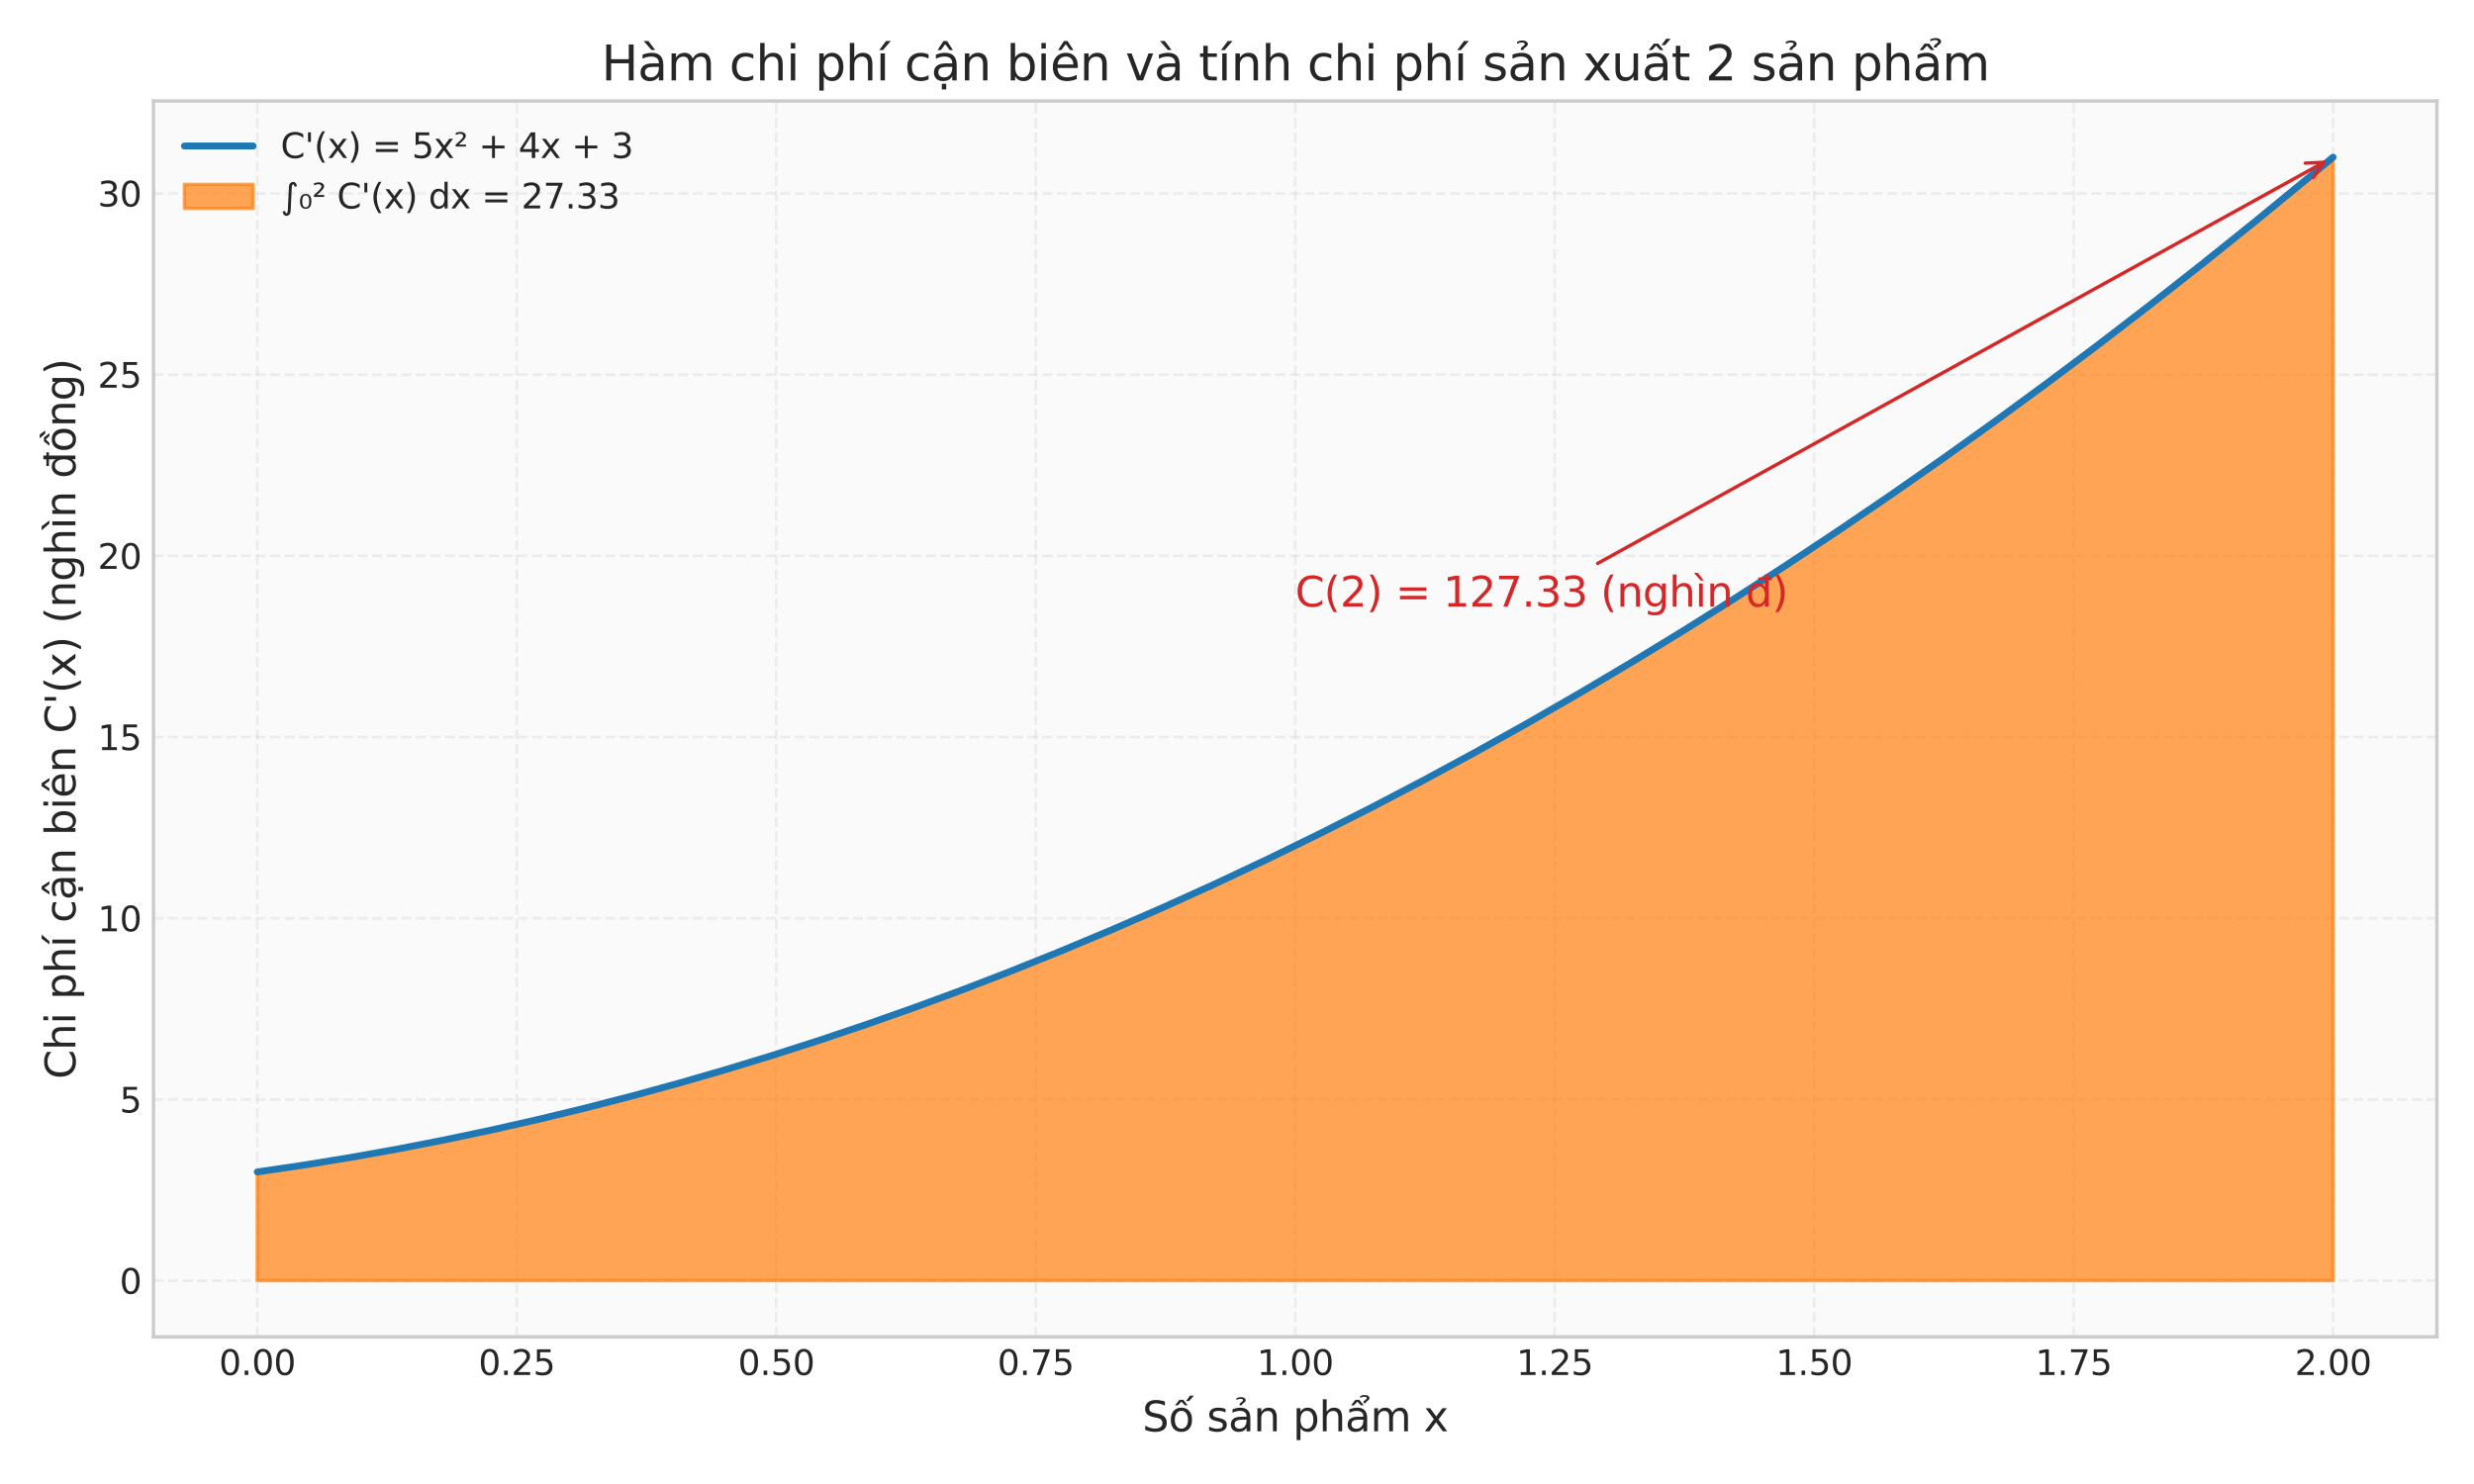 <?xml version="1.0" encoding="utf-8" standalone="no"?>
<!DOCTYPE svg PUBLIC "-//W3C//DTD SVG 1.1//EN"
  "http://www.w3.org/Graphics/SVG/1.1/DTD/svg11.dtd">
<svg xmlns:xlink="http://www.w3.org/1999/xlink" width="720pt" height="432pt" viewBox="0 0 720 432" xmlns="http://www.w3.org/2000/svg" version="1.1">
 <defs>
  <style type="text/css">*{stroke-linejoin: round; stroke-linecap: butt}</style>
 </defs>
 <g id="figure_1">
  <g id="patch_1">
   <path d="M 0 432 
L 720 432 
L 720 0 
L 0 0 
z
" style="fill: #ffffff"/>
  </g>
  <g id="axes_1">
   <g id="patch_2">
    <path d="M 44.67 389.164 
L 709.2 389.164 
L 709.2 29.4 
L 44.67 29.4 
z
" style="fill: #fafafa"/>
   </g>
   <g id="matplotlib.axis_1">
    <g id="xtick_1">
     <g id="line2d_1">
      <path d="M 74.876 389.164 
L 74.876 29.4 
" clip-path="url(#pe766999887)" style="fill: none; stroke-dasharray: 2.96,1.28; stroke-dashoffset: 0; stroke: #cccccc; stroke-opacity: 0.3; stroke-width: 0.8"/>
     </g>
     <g id="line2d_2"/>
     <g id="text_1">
      <!-- 0.00 -->
      <g style="fill: #262626" transform="translate(63.743 400.262) scale(0.1 -0.1)">
       <defs>
        <path id="DejaVuSans-30" d="M 2034 4250 
Q 1547 4250 1301 3770 
Q 1056 3291 1056 2328 
Q 1056 1369 1301 889 
Q 1547 409 2034 409 
Q 2525 409 2770 889 
Q 3016 1369 3016 2328 
Q 3016 3291 2770 3770 
Q 2525 4250 2034 4250 
z
M 2034 4750 
Q 2819 4750 3233 4129 
Q 3647 3509 3647 2328 
Q 3647 1150 3233 529 
Q 2819 -91 2034 -91 
Q 1250 -91 836 529 
Q 422 1150 422 2328 
Q 422 3509 836 4129 
Q 1250 4750 2034 4750 
z
" transform="scale(0.016)"/>
        <path id="DejaVuSans-2e" d="M 684 794 
L 1344 794 
L 1344 0 
L 684 0 
L 684 794 
z
" transform="scale(0.016)"/>
       </defs>
       <use xlink:href="#DejaVuSans-30"/>
       <use xlink:href="#DejaVuSans-2e" transform="translate(63.623 0)"/>
       <use xlink:href="#DejaVuSans-30" transform="translate(95.41 0)"/>
       <use xlink:href="#DejaVuSans-30" transform="translate(159.033 0)"/>
      </g>
     </g>
    </g>
    <g id="xtick_2">
     <g id="line2d_3">
      <path d="M 150.391 389.164 
L 150.391 29.4 
" clip-path="url(#pe766999887)" style="fill: none; stroke-dasharray: 2.96,1.28; stroke-dashoffset: 0; stroke: #cccccc; stroke-opacity: 0.3; stroke-width: 0.8"/>
     </g>
     <g id="line2d_4"/>
     <g id="text_2">
      <!-- 0.25 -->
      <g style="fill: #262626" transform="translate(139.258 400.262) scale(0.1 -0.1)">
       <defs>
        <path id="DejaVuSans-32" d="M 1228 531 
L 3431 531 
L 3431 0 
L 469 0 
L 469 531 
Q 828 903 1448 1529 
Q 2069 2156 2228 2338 
Q 2531 2678 2651 2914 
Q 2772 3150 2772 3378 
Q 2772 3750 2511 3984 
Q 2250 4219 1831 4219 
Q 1534 4219 1204 4116 
Q 875 4013 500 3803 
L 500 4441 
Q 881 4594 1212 4672 
Q 1544 4750 1819 4750 
Q 2544 4750 2975 4387 
Q 3406 4025 3406 3419 
Q 3406 3131 3298 2873 
Q 3191 2616 2906 2266 
Q 2828 2175 2409 1742 
Q 1991 1309 1228 531 
z
" transform="scale(0.016)"/>
        <path id="DejaVuSans-35" d="M 691 4666 
L 3169 4666 
L 3169 4134 
L 1269 4134 
L 1269 2991 
Q 1406 3038 1543 3061 
Q 1681 3084 1819 3084 
Q 2600 3084 3056 2656 
Q 3513 2228 3513 1497 
Q 3513 744 3044 326 
Q 2575 -91 1722 -91 
Q 1428 -91 1123 -41 
Q 819 9 494 109 
L 494 744 
Q 775 591 1075 516 
Q 1375 441 1709 441 
Q 2250 441 2565 725 
Q 2881 1009 2881 1497 
Q 2881 1984 2565 2268 
Q 2250 2553 1709 2553 
Q 1456 2553 1204 2497 
Q 953 2441 691 2322 
L 691 4666 
z
" transform="scale(0.016)"/>
       </defs>
       <use xlink:href="#DejaVuSans-30"/>
       <use xlink:href="#DejaVuSans-2e" transform="translate(63.623 0)"/>
       <use xlink:href="#DejaVuSans-32" transform="translate(95.41 0)"/>
       <use xlink:href="#DejaVuSans-35" transform="translate(159.033 0)"/>
      </g>
     </g>
    </g>
    <g id="xtick_3">
     <g id="line2d_5">
      <path d="M 225.905 389.164 
L 225.905 29.4 
" clip-path="url(#pe766999887)" style="fill: none; stroke-dasharray: 2.96,1.28; stroke-dashoffset: 0; stroke: #cccccc; stroke-opacity: 0.3; stroke-width: 0.8"/>
     </g>
     <g id="line2d_6"/>
     <g id="text_3">
      <!-- 0.50 -->
      <g style="fill: #262626" transform="translate(214.773 400.262) scale(0.1 -0.1)">
       <use xlink:href="#DejaVuSans-30"/>
       <use xlink:href="#DejaVuSans-2e" transform="translate(63.623 0)"/>
       <use xlink:href="#DejaVuSans-35" transform="translate(95.41 0)"/>
       <use xlink:href="#DejaVuSans-30" transform="translate(159.033 0)"/>
      </g>
     </g>
    </g>
    <g id="xtick_4">
     <g id="line2d_7">
      <path d="M 301.42 389.164 
L 301.42 29.4 
" clip-path="url(#pe766999887)" style="fill: none; stroke-dasharray: 2.96,1.28; stroke-dashoffset: 0; stroke: #cccccc; stroke-opacity: 0.3; stroke-width: 0.8"/>
     </g>
     <g id="line2d_8"/>
     <g id="text_4">
      <!-- 0.75 -->
      <g style="fill: #262626" transform="translate(290.287 400.262) scale(0.1 -0.1)">
       <defs>
        <path id="DejaVuSans-37" d="M 525 4666 
L 3525 4666 
L 3525 4397 
L 1831 0 
L 1172 0 
L 2766 4134 
L 525 4134 
L 525 4666 
z
" transform="scale(0.016)"/>
       </defs>
       <use xlink:href="#DejaVuSans-30"/>
       <use xlink:href="#DejaVuSans-2e" transform="translate(63.623 0)"/>
       <use xlink:href="#DejaVuSans-37" transform="translate(95.41 0)"/>
       <use xlink:href="#DejaVuSans-35" transform="translate(159.033 0)"/>
      </g>
     </g>
    </g>
    <g id="xtick_5">
     <g id="line2d_9">
      <path d="M 376.935 389.164 
L 376.935 29.4 
" clip-path="url(#pe766999887)" style="fill: none; stroke-dasharray: 2.96,1.28; stroke-dashoffset: 0; stroke: #cccccc; stroke-opacity: 0.3; stroke-width: 0.8"/>
     </g>
     <g id="line2d_10"/>
     <g id="text_5">
      <!-- 1.00 -->
      <g style="fill: #262626" transform="translate(365.802 400.262) scale(0.1 -0.1)">
       <defs>
        <path id="DejaVuSans-31" d="M 794 531 
L 1825 531 
L 1825 4091 
L 703 3866 
L 703 4441 
L 1819 4666 
L 2450 4666 
L 2450 531 
L 3481 531 
L 3481 0 
L 794 0 
L 794 531 
z
" transform="scale(0.016)"/>
       </defs>
       <use xlink:href="#DejaVuSans-31"/>
       <use xlink:href="#DejaVuSans-2e" transform="translate(63.623 0)"/>
       <use xlink:href="#DejaVuSans-30" transform="translate(95.41 0)"/>
       <use xlink:href="#DejaVuSans-30" transform="translate(159.033 0)"/>
      </g>
     </g>
    </g>
    <g id="xtick_6">
     <g id="line2d_11">
      <path d="M 452.45 389.164 
L 452.45 29.4 
" clip-path="url(#pe766999887)" style="fill: none; stroke-dasharray: 2.96,1.28; stroke-dashoffset: 0; stroke: #cccccc; stroke-opacity: 0.3; stroke-width: 0.8"/>
     </g>
     <g id="line2d_12"/>
     <g id="text_6">
      <!-- 1.25 -->
      <g style="fill: #262626" transform="translate(441.317 400.262) scale(0.1 -0.1)">
       <use xlink:href="#DejaVuSans-31"/>
       <use xlink:href="#DejaVuSans-2e" transform="translate(63.623 0)"/>
       <use xlink:href="#DejaVuSans-32" transform="translate(95.41 0)"/>
       <use xlink:href="#DejaVuSans-35" transform="translate(159.033 0)"/>
      </g>
     </g>
    </g>
    <g id="xtick_7">
     <g id="line2d_13">
      <path d="M 527.965 389.164 
L 527.965 29.4 
" clip-path="url(#pe766999887)" style="fill: none; stroke-dasharray: 2.96,1.28; stroke-dashoffset: 0; stroke: #cccccc; stroke-opacity: 0.3; stroke-width: 0.8"/>
     </g>
     <g id="line2d_14"/>
     <g id="text_7">
      <!-- 1.50 -->
      <g style="fill: #262626" transform="translate(516.832 400.262) scale(0.1 -0.1)">
       <use xlink:href="#DejaVuSans-31"/>
       <use xlink:href="#DejaVuSans-2e" transform="translate(63.623 0)"/>
       <use xlink:href="#DejaVuSans-35" transform="translate(95.41 0)"/>
       <use xlink:href="#DejaVuSans-30" transform="translate(159.033 0)"/>
      </g>
     </g>
    </g>
    <g id="xtick_8">
     <g id="line2d_15">
      <path d="M 603.479 389.164 
L 603.479 29.4 
" clip-path="url(#pe766999887)" style="fill: none; stroke-dasharray: 2.96,1.28; stroke-dashoffset: 0; stroke: #cccccc; stroke-opacity: 0.3; stroke-width: 0.8"/>
     </g>
     <g id="line2d_16"/>
     <g id="text_8">
      <!-- 1.75 -->
      <g style="fill: #262626" transform="translate(592.347 400.262) scale(0.1 -0.1)">
       <use xlink:href="#DejaVuSans-31"/>
       <use xlink:href="#DejaVuSans-2e" transform="translate(63.623 0)"/>
       <use xlink:href="#DejaVuSans-37" transform="translate(95.41 0)"/>
       <use xlink:href="#DejaVuSans-35" transform="translate(159.033 0)"/>
      </g>
     </g>
    </g>
    <g id="xtick_9">
     <g id="line2d_17">
      <path d="M 678.994 389.164 
L 678.994 29.4 
" clip-path="url(#pe766999887)" style="fill: none; stroke-dasharray: 2.96,1.28; stroke-dashoffset: 0; stroke: #cccccc; stroke-opacity: 0.3; stroke-width: 0.8"/>
     </g>
     <g id="line2d_18"/>
     <g id="text_9">
      <!-- 2.00 -->
      <g style="fill: #262626" transform="translate(667.861 400.262) scale(0.1 -0.1)">
       <use xlink:href="#DejaVuSans-32"/>
       <use xlink:href="#DejaVuSans-2e" transform="translate(63.623 0)"/>
       <use xlink:href="#DejaVuSans-30" transform="translate(95.41 0)"/>
       <use xlink:href="#DejaVuSans-30" transform="translate(159.033 0)"/>
      </g>
     </g>
    </g>
    <g id="text_10">
     <!-- Số sản phẩm x -->
     <g style="fill: #262626" transform="translate(332.445 416.662) scale(0.12 -0.12)">
      <defs>
       <path id="DejaVuSans-53" d="M 3425 4513 
L 3425 3897 
Q 3066 4069 2747 4153 
Q 2428 4238 2131 4238 
Q 1616 4238 1336 4038 
Q 1056 3838 1056 3469 
Q 1056 3159 1242 3001 
Q 1428 2844 1947 2747 
L 2328 2669 
Q 3034 2534 3370 2195 
Q 3706 1856 3706 1288 
Q 3706 609 3251 259 
Q 2797 -91 1919 -91 
Q 1588 -91 1214 -16 
Q 841 59 441 206 
L 441 856 
Q 825 641 1194 531 
Q 1563 422 1919 422 
Q 2459 422 2753 634 
Q 3047 847 3047 1241 
Q 3047 1584 2836 1778 
Q 2625 1972 2144 2069 
L 1759 2144 
Q 1053 2284 737 2584 
Q 422 2884 422 3419 
Q 422 4038 858 4394 
Q 1294 4750 2059 4750 
Q 2388 4750 2728 4690 
Q 3069 4631 3425 4513 
z
" transform="scale(0.016)"/>
       <path id="DejaVuSans-1ed1" d="M 1658 4775 
L 2246 4775 
L 2905 3944 
L 2471 3944 
L 1952 4500 
L 1433 3944 
L 999 3944 
L 1658 4775 
z
M 3268 5409 
L 3846 5409 
L 3134 4584 
L 2655 4584 
L 3268 5409 
z
M 1959 3097 
Q 1497 3097 1228 2736 
Q 959 2375 959 1747 
Q 959 1119 1226 758 
Q 1494 397 1959 397 
Q 2419 397 2687 759 
Q 2956 1122 2956 1747 
Q 2956 2369 2687 2733 
Q 2419 3097 1959 3097 
z
M 1959 3584 
Q 2709 3584 3137 3096 
Q 3566 2609 3566 1747 
Q 3566 888 3137 398 
Q 2709 -91 1959 -91 
Q 1206 -91 779 398 
Q 353 888 353 1747 
Q 353 2609 779 3096 
Q 1206 3584 1959 3584 
z
" transform="scale(0.016)"/>
       <path id="DejaVuSans-20" transform="scale(0.016)"/>
       <path id="DejaVuSans-73" d="M 2834 3397 
L 2834 2853 
Q 2591 2978 2328 3040 
Q 2066 3103 1784 3103 
Q 1356 3103 1142 2972 
Q 928 2841 928 2578 
Q 928 2378 1081 2264 
Q 1234 2150 1697 2047 
L 1894 2003 
Q 2506 1872 2764 1633 
Q 3022 1394 3022 966 
Q 3022 478 2636 193 
Q 2250 -91 1575 -91 
Q 1294 -91 989 -36 
Q 684 19 347 128 
L 347 722 
Q 666 556 975 473 
Q 1284 391 1588 391 
Q 1994 391 2212 530 
Q 2431 669 2431 922 
Q 2431 1156 2273 1281 
Q 2116 1406 1581 1522 
L 1381 1569 
Q 847 1681 609 1914 
Q 372 2147 372 2553 
Q 372 3047 722 3315 
Q 1072 3584 1716 3584 
Q 2034 3584 2315 3537 
Q 2597 3491 2834 3397 
z
" transform="scale(0.016)"/>
       <path id="DejaVuSans-1ea3" d="M 2194 1759 
Q 1497 1759 1228 1600 
Q 959 1441 959 1056 
Q 959 750 1161 570 
Q 1363 391 1709 391 
Q 2188 391 2477 730 
Q 2766 1069 2766 1631 
L 2766 1759 
L 2194 1759 
z
M 3341 1997 
L 3341 0 
L 2766 0 
L 2766 531 
Q 2569 213 2275 61 
Q 1981 -91 1556 -91 
Q 1019 -91 701 211 
Q 384 513 384 1019 
Q 384 1609 779 1909 
Q 1175 2209 1959 2209 
L 2766 2209 
L 2766 2266 
Q 2766 2663 2505 2880 
Q 2244 3097 1772 3097 
Q 1472 3097 1187 3025 
Q 903 2953 641 2809 
L 641 3341 
Q 956 3463 1253 3523 
Q 1550 3584 1831 3584 
Q 2591 3584 2966 3190 
Q 3341 2797 3341 1997 
z
M 1236 5025 
Q 1586 5184 1914 5184 
Q 2239 5184 2437 5051 
Q 2636 4919 2636 4709 
Q 2636 4519 2361 4316 
L 2223 4216 
Q 2114 4134 2102 4106 
Q 2080 4056 2080 3956 
L 1708 3956 
L 1708 3994 
Q 1708 4119 1755 4203 
Q 1802 4288 1961 4403 
L 2102 4509 
Q 2245 4616 2245 4741 
Q 2245 4806 2148 4862 
Q 2052 4919 1830 4919 
Q 1548 4919 1236 4756 
L 1236 5025 
z
" transform="scale(0.016)"/>
       <path id="DejaVuSans-6e" d="M 3513 2113 
L 3513 0 
L 2938 0 
L 2938 2094 
Q 2938 2591 2744 2837 
Q 2550 3084 2163 3084 
Q 1697 3084 1428 2787 
Q 1159 2491 1159 1978 
L 1159 0 
L 581 0 
L 581 3500 
L 1159 3500 
L 1159 2956 
Q 1366 3272 1645 3428 
Q 1925 3584 2291 3584 
Q 2894 3584 3203 3211 
Q 3513 2838 3513 2113 
z
" transform="scale(0.016)"/>
       <path id="DejaVuSans-70" d="M 1159 525 
L 1159 -1331 
L 581 -1331 
L 581 3500 
L 1159 3500 
L 1159 2969 
Q 1341 3281 1617 3432 
Q 1894 3584 2278 3584 
Q 2916 3584 3314 3078 
Q 3713 2572 3713 1747 
Q 3713 922 3314 415 
Q 2916 -91 2278 -91 
Q 1894 -91 1617 61 
Q 1341 213 1159 525 
z
M 3116 1747 
Q 3116 2381 2855 2742 
Q 2594 3103 2138 3103 
Q 1681 3103 1420 2742 
Q 1159 2381 1159 1747 
Q 1159 1113 1420 752 
Q 1681 391 2138 391 
Q 2594 391 2855 752 
Q 3116 1113 3116 1747 
z
" transform="scale(0.016)"/>
       <path id="DejaVuSans-68" d="M 3513 2113 
L 3513 0 
L 2938 0 
L 2938 2094 
Q 2938 2591 2744 2837 
Q 2550 3084 2163 3084 
Q 1697 3084 1428 2787 
Q 1159 2491 1159 1978 
L 1159 0 
L 581 0 
L 581 4863 
L 1159 4863 
L 1159 2956 
Q 1366 3272 1645 3428 
Q 1925 3584 2291 3584 
Q 2894 3584 3203 3211 
Q 3513 2838 3513 2113 
z
" transform="scale(0.016)"/>
       <path id="DejaVuSans-1ea9" d="M 2292 5345 
Q 2642 5504 2970 5504 
Q 3295 5504 3493 5371 
Q 3692 5239 3692 5029 
Q 3692 4839 3417 4636 
L 3279 4536 
Q 3170 4454 3158 4426 
Q 3136 4376 3136 4276 
L 2764 4276 
L 2764 4314 
Q 2764 4439 2811 4523 
Q 2858 4608 3017 4723 
L 3158 4829 
Q 3301 4936 3301 5061 
Q 3301 5126 3204 5182 
Q 3108 5239 2886 5239 
Q 2604 5239 2292 5076 
L 2292 5345 
z
M 1562 4775 
L 2150 4775 
L 2809 3944 
L 2375 3944 
L 1856 4500 
L 1337 3944 
L 903 3944 
L 1562 4775 
z
M 2194 1759 
Q 1497 1759 1228 1600 
Q 959 1441 959 1056 
Q 959 750 1161 570 
Q 1363 391 1709 391 
Q 2188 391 2477 730 
Q 2766 1069 2766 1631 
L 2766 1759 
L 2194 1759 
z
M 3341 1997 
L 3341 0 
L 2766 0 
L 2766 531 
Q 2569 213 2275 61 
Q 1981 -91 1556 -91 
Q 1019 -91 701 211 
Q 384 513 384 1019 
Q 384 1609 779 1909 
Q 1175 2209 1959 2209 
L 2766 2209 
L 2766 2266 
Q 2766 2663 2505 2880 
Q 2244 3097 1772 3097 
Q 1472 3097 1187 3025 
Q 903 2953 641 2809 
L 641 3341 
Q 956 3463 1253 3523 
Q 1550 3584 1831 3584 
Q 2591 3584 2966 3190 
Q 3341 2797 3341 1997 
z
" transform="scale(0.016)"/>
       <path id="DejaVuSans-6d" d="M 3328 2828 
Q 3544 3216 3844 3400 
Q 4144 3584 4550 3584 
Q 5097 3584 5394 3201 
Q 5691 2819 5691 2113 
L 5691 0 
L 5113 0 
L 5113 2094 
Q 5113 2597 4934 2840 
Q 4756 3084 4391 3084 
Q 3944 3084 3684 2787 
Q 3425 2491 3425 1978 
L 3425 0 
L 2847 0 
L 2847 2094 
Q 2847 2600 2669 2842 
Q 2491 3084 2119 3084 
Q 1678 3084 1418 2786 
Q 1159 2488 1159 1978 
L 1159 0 
L 581 0 
L 581 3500 
L 1159 3500 
L 1159 2956 
Q 1356 3278 1631 3431 
Q 1906 3584 2284 3584 
Q 2666 3584 2933 3390 
Q 3200 3197 3328 2828 
z
" transform="scale(0.016)"/>
       <path id="DejaVuSans-78" d="M 3513 3500 
L 2247 1797 
L 3578 0 
L 2900 0 
L 1881 1375 
L 863 0 
L 184 0 
L 1544 1831 
L 300 3500 
L 978 3500 
L 1906 2253 
L 2834 3500 
L 3513 3500 
z
" transform="scale(0.016)"/>
      </defs>
      <use xlink:href="#DejaVuSans-53"/>
      <use xlink:href="#DejaVuSans-1ed1" transform="translate(63.477 0)"/>
      <use xlink:href="#DejaVuSans-20" transform="translate(124.658 0)"/>
      <use xlink:href="#DejaVuSans-73" transform="translate(156.445 0)"/>
      <use xlink:href="#DejaVuSans-1ea3" transform="translate(208.545 0)"/>
      <use xlink:href="#DejaVuSans-6e" transform="translate(269.824 0)"/>
      <use xlink:href="#DejaVuSans-20" transform="translate(333.203 0)"/>
      <use xlink:href="#DejaVuSans-70" transform="translate(364.99 0)"/>
      <use xlink:href="#DejaVuSans-68" transform="translate(428.467 0)"/>
      <use xlink:href="#DejaVuSans-1ea9" transform="translate(491.846 0)"/>
      <use xlink:href="#DejaVuSans-6d" transform="translate(553.125 0)"/>
      <use xlink:href="#DejaVuSans-20" transform="translate(650.537 0)"/>
      <use xlink:href="#DejaVuSans-78" transform="translate(682.324 0)"/>
     </g>
    </g>
   </g>
   <g id="matplotlib.axis_2">
    <g id="ytick_1">
     <g id="line2d_19">
      <path d="M 44.67 372.811 
L 709.2 372.811 
" clip-path="url(#pe766999887)" style="fill: none; stroke-dasharray: 2.96,1.28; stroke-dashoffset: 0; stroke: #cccccc; stroke-opacity: 0.3; stroke-width: 0.8"/>
     </g>
     <g id="line2d_20"/>
     <g id="text_11">
      <!-- 0 -->
      <g style="fill: #262626" transform="translate(34.807 376.61) scale(0.1 -0.1)">
       <use xlink:href="#DejaVuSans-30"/>
      </g>
     </g>
    </g>
    <g id="ytick_2">
     <g id="line2d_21">
      <path d="M 44.67 320.06 
L 709.2 320.06 
" clip-path="url(#pe766999887)" style="fill: none; stroke-dasharray: 2.96,1.28; stroke-dashoffset: 0; stroke: #cccccc; stroke-opacity: 0.3; stroke-width: 0.8"/>
     </g>
     <g id="line2d_22"/>
     <g id="text_12">
      <!-- 5 -->
      <g style="fill: #262626" transform="translate(34.807 323.859) scale(0.1 -0.1)">
       <use xlink:href="#DejaVuSans-35"/>
      </g>
     </g>
    </g>
    <g id="ytick_3">
     <g id="line2d_23">
      <path d="M 44.67 267.308 
L 709.2 267.308 
" clip-path="url(#pe766999887)" style="fill: none; stroke-dasharray: 2.96,1.28; stroke-dashoffset: 0; stroke: #cccccc; stroke-opacity: 0.3; stroke-width: 0.8"/>
     </g>
     <g id="line2d_24"/>
     <g id="text_13">
      <!-- 10 -->
      <g style="fill: #262626" transform="translate(28.445 271.108) scale(0.1 -0.1)">
       <use xlink:href="#DejaVuSans-31"/>
       <use xlink:href="#DejaVuSans-30" transform="translate(63.623 0)"/>
      </g>
     </g>
    </g>
    <g id="ytick_4">
     <g id="line2d_25">
      <path d="M 44.67 214.557 
L 709.2 214.557 
" clip-path="url(#pe766999887)" style="fill: none; stroke-dasharray: 2.96,1.28; stroke-dashoffset: 0; stroke: #cccccc; stroke-opacity: 0.3; stroke-width: 0.8"/>
     </g>
     <g id="line2d_26"/>
     <g id="text_14">
      <!-- 15 -->
      <g style="fill: #262626" transform="translate(28.445 218.356) scale(0.1 -0.1)">
       <use xlink:href="#DejaVuSans-31"/>
       <use xlink:href="#DejaVuSans-35" transform="translate(63.623 0)"/>
      </g>
     </g>
    </g>
    <g id="ytick_5">
     <g id="line2d_27">
      <path d="M 44.67 161.806 
L 709.2 161.806 
" clip-path="url(#pe766999887)" style="fill: none; stroke-dasharray: 2.96,1.28; stroke-dashoffset: 0; stroke: #cccccc; stroke-opacity: 0.3; stroke-width: 0.8"/>
     </g>
     <g id="line2d_28"/>
     <g id="text_15">
      <!-- 20 -->
      <g style="fill: #262626" transform="translate(28.445 165.605) scale(0.1 -0.1)">
       <use xlink:href="#DejaVuSans-32"/>
       <use xlink:href="#DejaVuSans-30" transform="translate(63.623 0)"/>
      </g>
     </g>
    </g>
    <g id="ytick_6">
     <g id="line2d_29">
      <path d="M 44.67 109.054 
L 709.2 109.054 
" clip-path="url(#pe766999887)" style="fill: none; stroke-dasharray: 2.96,1.28; stroke-dashoffset: 0; stroke: #cccccc; stroke-opacity: 0.3; stroke-width: 0.8"/>
     </g>
     <g id="line2d_30"/>
     <g id="text_16">
      <!-- 25 -->
      <g style="fill: #262626" transform="translate(28.445 112.854) scale(0.1 -0.1)">
       <use xlink:href="#DejaVuSans-32"/>
       <use xlink:href="#DejaVuSans-35" transform="translate(63.623 0)"/>
      </g>
     </g>
    </g>
    <g id="ytick_7">
     <g id="line2d_31">
      <path d="M 44.67 56.303 
L 709.2 56.303 
" clip-path="url(#pe766999887)" style="fill: none; stroke-dasharray: 2.96,1.28; stroke-dashoffset: 0; stroke: #cccccc; stroke-opacity: 0.3; stroke-width: 0.8"/>
     </g>
     <g id="line2d_32"/>
     <g id="text_17">
      <!-- 30 -->
      <g style="fill: #262626" transform="translate(28.445 60.102) scale(0.1 -0.1)">
       <defs>
        <path id="DejaVuSans-33" d="M 2597 2516 
Q 3050 2419 3304 2112 
Q 3559 1806 3559 1356 
Q 3559 666 3084 287 
Q 2609 -91 1734 -91 
Q 1441 -91 1130 -33 
Q 819 25 488 141 
L 488 750 
Q 750 597 1062 519 
Q 1375 441 1716 441 
Q 2309 441 2620 675 
Q 2931 909 2931 1356 
Q 2931 1769 2642 2001 
Q 2353 2234 1838 2234 
L 1294 2234 
L 1294 2753 
L 1863 2753 
Q 2328 2753 2575 2939 
Q 2822 3125 2822 3475 
Q 2822 3834 2567 4026 
Q 2313 4219 1838 4219 
Q 1578 4219 1281 4162 
Q 984 4106 628 3988 
L 628 4550 
Q 988 4650 1302 4700 
Q 1616 4750 1894 4750 
Q 2613 4750 3031 4423 
Q 3450 4097 3450 3541 
Q 3450 3153 3228 2886 
Q 3006 2619 2597 2516 
z
" transform="scale(0.016)"/>
       </defs>
       <use xlink:href="#DejaVuSans-33"/>
       <use xlink:href="#DejaVuSans-30" transform="translate(63.623 0)"/>
      </g>
     </g>
    </g>
    <g id="text_18">
     <!-- Chi phí cận biên C'(x) (nghìn đồng) -->
     <g style="fill: #262626" transform="translate(21.949 314.138) rotate(-90) scale(0.12 -0.12)">
      <defs>
       <path id="DejaVuSans-43" d="M 4122 4306 
L 4122 3641 
Q 3803 3938 3442 4084 
Q 3081 4231 2675 4231 
Q 1875 4231 1450 3742 
Q 1025 3253 1025 2328 
Q 1025 1406 1450 917 
Q 1875 428 2675 428 
Q 3081 428 3442 575 
Q 3803 722 4122 1019 
L 4122 359 
Q 3791 134 3420 21 
Q 3050 -91 2638 -91 
Q 1578 -91 968 557 
Q 359 1206 359 2328 
Q 359 3453 968 4101 
Q 1578 4750 2638 4750 
Q 3056 4750 3426 4639 
Q 3797 4528 4122 4306 
z
" transform="scale(0.016)"/>
       <path id="DejaVuSans-69" d="M 603 3500 
L 1178 3500 
L 1178 0 
L 603 0 
L 603 3500 
z
M 603 4863 
L 1178 4863 
L 1178 4134 
L 603 4134 
L 603 4863 
z
" transform="scale(0.016)"/>
       <path id="DejaVuSans-ed" d="M 1322 5119 
L 1944 5119 
L 926 3944 
L 447 3944 
L 1322 5119 
z
M 603 3500 
L 1178 3500 
L 1178 0 
L 603 0 
L 603 3500 
z
M 891 3584 
L 891 3584 
z
" transform="scale(0.016)"/>
       <path id="DejaVuSans-63" d="M 3122 3366 
L 3122 2828 
Q 2878 2963 2633 3030 
Q 2388 3097 2138 3097 
Q 1578 3097 1268 2742 
Q 959 2388 959 1747 
Q 959 1106 1268 751 
Q 1578 397 2138 397 
Q 2388 397 2633 464 
Q 2878 531 3122 666 
L 3122 134 
Q 2881 22 2623 -34 
Q 2366 -91 2075 -91 
Q 1284 -91 818 406 
Q 353 903 353 1747 
Q 353 2603 823 3093 
Q 1294 3584 2113 3584 
Q 2378 3584 2631 3529 
Q 2884 3475 3122 3366 
z
" transform="scale(0.016)"/>
       <path id="DejaVuSans-1ead" d="M 2194 1759 
Q 1497 1759 1228 1600 
Q 959 1441 959 1056 
Q 959 750 1161 570 
Q 1363 391 1709 391 
Q 2188 391 2477 730 
Q 2766 1069 2766 1631 
L 2766 1759 
L 2194 1759 
z
M 3341 1997 
L 3341 0 
L 2766 0 
L 2766 531 
Q 2569 213 2275 61 
Q 1981 -91 1556 -91 
Q 1019 -91 701 211 
Q 384 513 384 1019 
Q 384 1609 779 1909 
Q 1175 2209 1959 2209 
L 2766 2209 
L 2766 2266 
Q 2766 2663 2505 2880 
Q 2244 3097 1772 3097 
Q 1472 3097 1187 3025 
Q 903 2953 641 2809 
L 641 3341 
Q 956 3463 1253 3523 
Q 1550 3584 1831 3584 
Q 2591 3584 2966 3190 
Q 3341 2797 3341 1997 
z
M 1625 5119 
L 2087 5119 
L 2853 3944 
L 2419 3944 
L 1856 4709 
L 1294 3944 
L 859 3944 
L 1625 5119 
z
M 1410 -441 
L 1985 -441 
L 1985 -1172 
L 1410 -1172 
L 1410 -441 
z
" transform="scale(0.016)"/>
       <path id="DejaVuSans-62" d="M 3116 1747 
Q 3116 2381 2855 2742 
Q 2594 3103 2138 3103 
Q 1681 3103 1420 2742 
Q 1159 2381 1159 1747 
Q 1159 1113 1420 752 
Q 1681 391 2138 391 
Q 2594 391 2855 752 
Q 3116 1113 3116 1747 
z
M 1159 2969 
Q 1341 3281 1617 3432 
Q 1894 3584 2278 3584 
Q 2916 3584 3314 3078 
Q 3713 2572 3713 1747 
Q 3713 922 3314 415 
Q 2916 -91 2278 -91 
Q 1894 -91 1617 61 
Q 1341 213 1159 525 
L 1159 0 
L 581 0 
L 581 4863 
L 1159 4863 
L 1159 2969 
z
" transform="scale(0.016)"/>
       <path id="DejaVuSans-ea" d="M 3597 1894 
L 3597 1613 
L 953 1613 
Q 991 1019 1311 708 
Q 1631 397 2203 397 
Q 2534 397 2845 478 
Q 3156 559 3463 722 
L 3463 178 
Q 3153 47 2828 -22 
Q 2503 -91 2169 -91 
Q 1331 -91 842 396 
Q 353 884 353 1716 
Q 353 2575 817 3079 
Q 1281 3584 2069 3584 
Q 2775 3584 3186 3129 
Q 3597 2675 3597 1894 
z
M 3022 2063 
Q 3016 2534 2758 2815 
Q 2500 3097 2075 3097 
Q 1594 3097 1305 2825 
Q 1016 2553 972 2059 
L 3022 2063 
z
M 1801 5119 
L 2263 5119 
L 3029 3944 
L 2595 3944 
L 2032 4709 
L 1470 3944 
L 1035 3944 
L 1801 5119 
z
" transform="scale(0.016)"/>
       <path id="DejaVuSans-27" d="M 1147 4666 
L 1147 2931 
L 616 2931 
L 616 4666 
L 1147 4666 
z
" transform="scale(0.016)"/>
       <path id="DejaVuSans-28" d="M 1984 4856 
Q 1566 4138 1362 3434 
Q 1159 2731 1159 2009 
Q 1159 1288 1364 580 
Q 1569 -128 1984 -844 
L 1484 -844 
Q 1016 -109 783 600 
Q 550 1309 550 2009 
Q 550 2706 781 3412 
Q 1013 4119 1484 4856 
L 1984 4856 
z
" transform="scale(0.016)"/>
       <path id="DejaVuSans-29" d="M 513 4856 
L 1013 4856 
Q 1481 4119 1714 3412 
Q 1947 2706 1947 2009 
Q 1947 1309 1714 600 
Q 1481 -109 1013 -844 
L 513 -844 
Q 928 -128 1133 580 
Q 1338 1288 1338 2009 
Q 1338 2731 1133 3434 
Q 928 4138 513 4856 
z
" transform="scale(0.016)"/>
       <path id="DejaVuSans-67" d="M 2906 1791 
Q 2906 2416 2648 2759 
Q 2391 3103 1925 3103 
Q 1463 3103 1205 2759 
Q 947 2416 947 1791 
Q 947 1169 1205 825 
Q 1463 481 1925 481 
Q 2391 481 2648 825 
Q 2906 1169 2906 1791 
z
M 3481 434 
Q 3481 -459 3084 -895 
Q 2688 -1331 1869 -1331 
Q 1566 -1331 1297 -1286 
Q 1028 -1241 775 -1147 
L 775 -588 
Q 1028 -725 1275 -790 
Q 1522 -856 1778 -856 
Q 2344 -856 2625 -561 
Q 2906 -266 2906 331 
L 2906 616 
Q 2728 306 2450 153 
Q 2172 0 1784 0 
Q 1141 0 747 490 
Q 353 981 353 1791 
Q 353 2603 747 3093 
Q 1141 3584 1784 3584 
Q 2172 3584 2450 3431 
Q 2728 3278 2906 2969 
L 2906 3500 
L 3481 3500 
L 3481 434 
z
" transform="scale(0.016)"/>
       <path id="DejaVuSans-ec" d="M 435 5119 
L 1316 3950 
L 838 3950 
L -181 5119 
L 435 5119 
z
M 603 3500 
L 1178 3500 
L 1178 0 
L 603 0 
L 603 3500 
z
M 891 3584 
L 891 3584 
z
" transform="scale(0.016)"/>
       <path id="DejaVuSans-111" d="M 2906 2969 
L 2906 4013 
L 1888 4013 
L 1888 4403 
L 2906 4403 
L 2906 4863 
L 3481 4863 
L 3481 4403 
L 3963 4403 
L 3963 4013 
L 3481 4013 
L 3481 0 
L 2906 0 
L 2906 525 
Q 2725 213 2448 61 
Q 2172 -91 1784 -91 
Q 1150 -91 751 415 
Q 353 922 353 1747 
Q 353 2572 751 3078 
Q 1150 3584 1784 3584 
Q 2172 3584 2448 3432 
Q 2725 3281 2906 2969 
z
M 947 1747 
Q 947 1113 1208 752 
Q 1469 391 1925 391 
Q 2381 391 2643 752 
Q 2906 1113 2906 1747 
Q 2906 2381 2643 2742 
Q 2381 3103 1925 3103 
Q 1469 3103 1208 2742 
Q 947 2381 947 1747 
z
" transform="scale(0.016)"/>
       <path id="DejaVuSans-1ed3" d="M 2694 5409 
L 3306 4584 
L 2828 4584 
L 2110 5409 
L 2694 5409 
z
M 1658 4775 
L 2246 4775 
L 2905 3944 
L 2471 3944 
L 1952 4500 
L 1433 3944 
L 999 3944 
L 1658 4775 
z
M 1959 3097 
Q 1497 3097 1228 2736 
Q 959 2375 959 1747 
Q 959 1119 1226 758 
Q 1494 397 1959 397 
Q 2419 397 2687 759 
Q 2956 1122 2956 1747 
Q 2956 2369 2687 2733 
Q 2419 3097 1959 3097 
z
M 1959 3584 
Q 2709 3584 3137 3096 
Q 3566 2609 3566 1747 
Q 3566 888 3137 398 
Q 2709 -91 1959 -91 
Q 1206 -91 779 398 
Q 353 888 353 1747 
Q 353 2609 779 3096 
Q 1206 3584 1959 3584 
z
" transform="scale(0.016)"/>
      </defs>
      <use xlink:href="#DejaVuSans-43"/>
      <use xlink:href="#DejaVuSans-68" transform="translate(69.824 0)"/>
      <use xlink:href="#DejaVuSans-69" transform="translate(133.203 0)"/>
      <use xlink:href="#DejaVuSans-20" transform="translate(160.986 0)"/>
      <use xlink:href="#DejaVuSans-70" transform="translate(192.773 0)"/>
      <use xlink:href="#DejaVuSans-68" transform="translate(256.25 0)"/>
      <use xlink:href="#DejaVuSans-ed" transform="translate(319.629 0)"/>
      <use xlink:href="#DejaVuSans-20" transform="translate(347.412 0)"/>
      <use xlink:href="#DejaVuSans-63" transform="translate(379.199 0)"/>
      <use xlink:href="#DejaVuSans-1ead" transform="translate(434.18 0)"/>
      <use xlink:href="#DejaVuSans-6e" transform="translate(495.459 0)"/>
      <use xlink:href="#DejaVuSans-20" transform="translate(558.838 0)"/>
      <use xlink:href="#DejaVuSans-62" transform="translate(590.625 0)"/>
      <use xlink:href="#DejaVuSans-69" transform="translate(654.102 0)"/>
      <use xlink:href="#DejaVuSans-ea" transform="translate(681.885 0)"/>
      <use xlink:href="#DejaVuSans-6e" transform="translate(743.408 0)"/>
      <use xlink:href="#DejaVuSans-20" transform="translate(806.787 0)"/>
      <use xlink:href="#DejaVuSans-43" transform="translate(838.574 0)"/>
      <use xlink:href="#DejaVuSans-27" transform="translate(908.398 0)"/>
      <use xlink:href="#DejaVuSans-28" transform="translate(935.889 0)"/>
      <use xlink:href="#DejaVuSans-78" transform="translate(974.902 0)"/>
      <use xlink:href="#DejaVuSans-29" transform="translate(1034.082 0)"/>
      <use xlink:href="#DejaVuSans-20" transform="translate(1073.096 0)"/>
      <use xlink:href="#DejaVuSans-28" transform="translate(1104.883 0)"/>
      <use xlink:href="#DejaVuSans-6e" transform="translate(1143.896 0)"/>
      <use xlink:href="#DejaVuSans-67" transform="translate(1207.275 0)"/>
      <use xlink:href="#DejaVuSans-68" transform="translate(1270.752 0)"/>
      <use xlink:href="#DejaVuSans-ec" transform="translate(1334.131 0)"/>
      <use xlink:href="#DejaVuSans-6e" transform="translate(1361.914 0)"/>
      <use xlink:href="#DejaVuSans-20" transform="translate(1425.293 0)"/>
      <use xlink:href="#DejaVuSans-111" transform="translate(1457.08 0)"/>
      <use xlink:href="#DejaVuSans-1ed3" transform="translate(1520.557 0)"/>
      <use xlink:href="#DejaVuSans-6e" transform="translate(1581.738 0)"/>
      <use xlink:href="#DejaVuSans-67" transform="translate(1645.117 0)"/>
      <use xlink:href="#DejaVuSans-29" transform="translate(1708.594 0)"/>
     </g>
    </g>
   </g>
   <g id="FillBetweenPolyCollection_1">
    <defs>
     <path id="mb10be4ba75" d="M 74.876 -59.189 
L 74.876 -90.84 
L 76.39 -91.053 
L 77.904 -91.268 
L 79.418 -91.486 
L 80.932 -91.707 
L 82.446 -91.931 
L 83.96 -92.157 
L 85.474 -92.386 
L 86.989 -92.617 
L 88.503 -92.851 
L 90.017 -93.088 
L 91.531 -93.327 
L 93.045 -93.569 
L 94.559 -93.814 
L 96.073 -94.061 
L 97.587 -94.311 
L 99.101 -94.564 
L 100.615 -94.819 
L 102.129 -95.077 
L 103.643 -95.338 
L 105.158 -95.601 
L 106.672 -95.867 
L 108.186 -96.135 
L 109.7 -96.406 
L 111.214 -96.68 
L 112.728 -96.957 
L 114.242 -97.236 
L 115.756 -97.518 
L 117.27 -97.802 
L 118.784 -98.089 
L 120.298 -98.379 
L 121.812 -98.671 
L 123.326 -98.966 
L 124.841 -99.264 
L 126.355 -99.564 
L 127.869 -99.867 
L 129.383 -100.173 
L 130.897 -100.481 
L 132.411 -100.792 
L 133.925 -101.106 
L 135.439 -101.422 
L 136.953 -101.741 
L 138.467 -102.062 
L 139.981 -102.387 
L 141.495 -102.713 
L 143.01 -103.043 
L 144.524 -103.375 
L 146.038 -103.71 
L 147.552 -104.047 
L 149.066 -104.387 
L 150.58 -104.73 
L 152.094 -105.076 
L 153.608 -105.424 
L 155.122 -105.774 
L 156.636 -106.128 
L 158.15 -106.484 
L 159.664 -106.842 
L 161.179 -107.204 
L 162.693 -107.568 
L 164.207 -107.934 
L 165.721 -108.303 
L 167.235 -108.675 
L 168.749 -109.05 
L 170.263 -109.427 
L 171.777 -109.807 
L 173.291 -110.189 
L 174.805 -110.575 
L 176.319 -110.962 
L 177.833 -111.353 
L 179.347 -111.746 
L 180.862 -112.142 
L 182.376 -112.54 
L 183.89 -112.941 
L 185.404 -113.345 
L 186.918 -113.751 
L 188.432 -114.16 
L 189.946 -114.572 
L 191.46 -114.986 
L 192.974 -115.403 
L 194.488 -115.823 
L 196.002 -116.245 
L 197.516 -116.67 
L 199.031 -117.098 
L 200.545 -117.528 
L 202.059 -117.961 
L 203.573 -118.396 
L 205.087 -118.835 
L 206.601 -119.275 
L 208.115 -119.719 
L 209.629 -120.165 
L 211.143 -120.614 
L 212.657 -121.065 
L 214.171 -121.519 
L 215.685 -121.976 
L 217.199 -122.435 
L 218.714 -122.897 
L 220.228 -123.362 
L 221.742 -123.829 
L 223.256 -124.299 
L 224.77 -124.772 
L 226.284 -125.247 
L 227.798 -125.725 
L 229.312 -126.206 
L 230.826 -126.689 
L 232.34 -127.175 
L 233.854 -127.664 
L 235.368 -128.155 
L 236.883 -128.649 
L 238.397 -129.145 
L 239.911 -129.644 
L 241.425 -130.146 
L 242.939 -130.65 
L 244.453 -131.158 
L 245.967 -131.667 
L 247.481 -132.18 
L 248.995 -132.695 
L 250.509 -133.212 
L 252.023 -133.733 
L 253.537 -134.256 
L 255.052 -134.781 
L 256.566 -135.31 
L 258.08 -135.841 
L 259.594 -136.374 
L 261.108 -136.911 
L 262.622 -137.449 
L 264.136 -137.991 
L 265.65 -138.535 
L 267.164 -139.082 
L 268.678 -139.632 
L 270.192 -140.184 
L 271.706 -140.739 
L 273.22 -141.296 
L 274.735 -141.856 
L 276.249 -142.419 
L 277.763 -142.984 
L 279.277 -143.552 
L 280.791 -144.123 
L 282.305 -144.697 
L 283.819 -145.273 
L 285.333 -145.851 
L 286.847 -146.433 
L 288.361 -147.017 
L 289.875 -147.603 
L 291.389 -148.192 
L 292.904 -148.784 
L 294.418 -149.379 
L 295.932 -149.976 
L 297.446 -150.576 
L 298.96 -151.179 
L 300.474 -151.784 
L 301.988 -152.392 
L 303.502 -153.002 
L 305.016 -153.615 
L 306.53 -154.231 
L 308.044 -154.849 
L 309.558 -155.47 
L 311.072 -156.094 
L 312.587 -156.721 
L 314.101 -157.35 
L 315.615 -157.981 
L 317.129 -158.616 
L 318.643 -159.253 
L 320.157 -159.892 
L 321.671 -160.535 
L 323.185 -161.179 
L 324.699 -161.827 
L 326.213 -162.477 
L 327.727 -163.13 
L 329.241 -163.786 
L 330.756 -164.444 
L 332.27 -165.105 
L 333.784 -165.768 
L 335.298 -166.434 
L 336.812 -167.103 
L 338.326 -167.775 
L 339.84 -168.449 
L 341.354 -169.126 
L 342.868 -169.805 
L 344.382 -170.487 
L 345.896 -171.172 
L 347.41 -171.859 
L 348.925 -172.549 
L 350.439 -173.242 
L 351.953 -173.937 
L 353.467 -174.635 
L 354.981 -175.336 
L 356.495 -176.039 
L 358.009 -176.745 
L 359.523 -177.453 
L 361.037 -178.164 
L 362.551 -178.878 
L 364.065 -179.595 
L 365.579 -180.314 
L 367.093 -181.036 
L 368.608 -181.76 
L 370.122 -182.487 
L 371.636 -183.217 
L 373.15 -183.95 
L 374.664 -184.685 
L 376.178 -185.422 
L 377.692 -186.163 
L 379.206 -186.906 
L 380.72 -187.651 
L 382.234 -188.4 
L 383.748 -189.151 
L 385.262 -189.904 
L 386.777 -190.661 
L 388.291 -191.42 
L 389.805 -192.181 
L 391.319 -192.945 
L 392.833 -193.712 
L 394.347 -194.482 
L 395.861 -195.254 
L 397.375 -196.029 
L 398.889 -196.806 
L 400.403 -197.586 
L 401.917 -198.369 
L 403.431 -199.155 
L 404.945 -199.943 
L 406.46 -200.733 
L 407.974 -201.527 
L 409.488 -202.323 
L 411.002 -203.122 
L 412.516 -203.923 
L 414.03 -204.727 
L 415.544 -205.533 
L 417.058 -206.343 
L 418.572 -207.155 
L 420.086 -207.969 
L 421.6 -208.787 
L 423.114 -209.606 
L 424.629 -210.429 
L 426.143 -211.254 
L 427.657 -212.082 
L 429.171 -212.913 
L 430.685 -213.746 
L 432.199 -214.581 
L 433.713 -215.42 
L 435.227 -216.261 
L 436.741 -217.105 
L 438.255 -217.951 
L 439.769 -218.8 
L 441.283 -219.652 
L 442.798 -220.506 
L 444.312 -221.363 
L 445.826 -222.223 
L 447.34 -223.085 
L 448.854 -223.95 
L 450.368 -224.818 
L 451.882 -225.688 
L 453.396 -226.561 
L 454.91 -227.437 
L 456.424 -228.315 
L 457.938 -229.196 
L 459.452 -230.079 
L 460.966 -230.965 
L 462.481 -231.854 
L 463.995 -232.746 
L 465.509 -233.64 
L 467.023 -234.536 
L 468.537 -235.436 
L 470.051 -236.338 
L 471.565 -237.243 
L 473.079 -238.15 
L 474.593 -239.06 
L 476.107 -239.973 
L 477.621 -240.888 
L 479.135 -241.806 
L 480.65 -242.727 
L 482.164 -243.65 
L 483.678 -244.576 
L 485.192 -245.504 
L 486.706 -246.436 
L 488.22 -247.369 
L 489.734 -248.306 
L 491.248 -249.245 
L 492.762 -250.187 
L 494.276 -251.132 
L 495.79 -252.079 
L 497.304 -253.028 
L 498.818 -253.981 
L 500.333 -254.936 
L 501.847 -255.894 
L 503.361 -256.854 
L 504.875 -257.817 
L 506.389 -258.783 
L 507.903 -259.751 
L 509.417 -260.722 
L 510.931 -261.696 
L 512.445 -262.672 
L 513.959 -263.651 
L 515.473 -264.633 
L 516.987 -265.617 
L 518.502 -266.604 
L 520.016 -267.593 
L 521.53 -268.585 
L 523.044 -269.58 
L 524.558 -270.578 
L 526.072 -271.578 
L 527.586 -272.581 
L 529.1 -273.586 
L 530.614 -274.594 
L 532.128 -275.605 
L 533.642 -276.618 
L 535.156 -277.634 
L 536.671 -278.653 
L 538.185 -279.675 
L 539.699 -280.699 
L 541.213 -281.725 
L 542.727 -282.755 
L 544.241 -283.786 
L 545.755 -284.821 
L 547.269 -285.858 
L 548.783 -286.898 
L 550.297 -287.941 
L 551.811 -288.986 
L 553.325 -290.034 
L 554.839 -291.084 
L 556.354 -292.138 
L 557.868 -293.193 
L 559.382 -294.252 
L 560.896 -295.313 
L 562.41 -296.377 
L 563.924 -297.443 
L 565.438 -298.512 
L 566.952 -299.584 
L 568.466 -300.658 
L 569.98 -301.735 
L 571.494 -302.815 
L 573.008 -303.897 
L 574.523 -304.982 
L 576.037 -306.07 
L 577.551 -307.16 
L 579.065 -308.253 
L 580.579 -309.349 
L 582.093 -310.447 
L 583.607 -311.548 
L 585.121 -312.651 
L 586.635 -313.757 
L 588.149 -314.866 
L 589.663 -315.978 
L 591.177 -317.092 
L 592.691 -318.209 
L 594.206 -319.328 
L 595.72 -320.45 
L 597.234 -321.575 
L 598.748 -322.702 
L 600.262 -323.832 
L 601.776 -324.965 
L 603.29 -326.1 
L 604.804 -327.238 
L 606.318 -328.379 
L 607.832 -329.522 
L 609.346 -330.668 
L 610.86 -331.817 
L 612.375 -332.968 
L 613.889 -334.122 
L 615.403 -335.279 
L 616.917 -336.438 
L 618.431 -337.6 
L 619.945 -338.764 
L 621.459 -339.931 
L 622.973 -341.101 
L 624.487 -342.273 
L 626.001 -343.449 
L 627.515 -344.626 
L 629.029 -345.807 
L 630.544 -346.99 
L 632.058 -348.175 
L 633.572 -349.364 
L 635.086 -350.555 
L 636.6 -351.749 
L 638.114 -352.945 
L 639.628 -354.144 
L 641.142 -355.345 
L 642.656 -356.55 
L 644.17 -357.757 
L 645.684 -358.966 
L 647.198 -360.178 
L 648.712 -361.393 
L 650.227 -362.611 
L 651.741 -363.831 
L 653.255 -365.054 
L 654.769 -366.279 
L 656.283 -367.507 
L 657.797 -368.738 
L 659.311 -369.971 
L 660.825 -371.208 
L 662.339 -372.446 
L 663.853 -373.688 
L 665.367 -374.932 
L 666.881 -376.178 
L 668.396 -377.428 
L 669.91 -378.68 
L 671.424 -379.934 
L 672.938 -381.191 
L 674.452 -382.451 
L 675.966 -383.714 
L 677.48 -384.979 
L 678.994 -386.247 
L 678.994 -59.189 
L 678.994 -59.189 
L 677.48 -59.189 
L 675.966 -59.189 
L 674.452 -59.189 
L 672.938 -59.189 
L 671.424 -59.189 
L 669.91 -59.189 
L 668.396 -59.189 
L 666.881 -59.189 
L 665.367 -59.189 
L 663.853 -59.189 
L 662.339 -59.189 
L 660.825 -59.189 
L 659.311 -59.189 
L 657.797 -59.189 
L 656.283 -59.189 
L 654.769 -59.189 
L 653.255 -59.189 
L 651.741 -59.189 
L 650.227 -59.189 
L 648.712 -59.189 
L 647.198 -59.189 
L 645.684 -59.189 
L 644.17 -59.189 
L 642.656 -59.189 
L 641.142 -59.189 
L 639.628 -59.189 
L 638.114 -59.189 
L 636.6 -59.189 
L 635.086 -59.189 
L 633.572 -59.189 
L 632.058 -59.189 
L 630.544 -59.189 
L 629.029 -59.189 
L 627.515 -59.189 
L 626.001 -59.189 
L 624.487 -59.189 
L 622.973 -59.189 
L 621.459 -59.189 
L 619.945 -59.189 
L 618.431 -59.189 
L 616.917 -59.189 
L 615.403 -59.189 
L 613.889 -59.189 
L 612.375 -59.189 
L 610.86 -59.189 
L 609.346 -59.189 
L 607.832 -59.189 
L 606.318 -59.189 
L 604.804 -59.189 
L 603.29 -59.189 
L 601.776 -59.189 
L 600.262 -59.189 
L 598.748 -59.189 
L 597.234 -59.189 
L 595.72 -59.189 
L 594.206 -59.189 
L 592.691 -59.189 
L 591.177 -59.189 
L 589.663 -59.189 
L 588.149 -59.189 
L 586.635 -59.189 
L 585.121 -59.189 
L 583.607 -59.189 
L 582.093 -59.189 
L 580.579 -59.189 
L 579.065 -59.189 
L 577.551 -59.189 
L 576.037 -59.189 
L 574.523 -59.189 
L 573.008 -59.189 
L 571.494 -59.189 
L 569.98 -59.189 
L 568.466 -59.189 
L 566.952 -59.189 
L 565.438 -59.189 
L 563.924 -59.189 
L 562.41 -59.189 
L 560.896 -59.189 
L 559.382 -59.189 
L 557.868 -59.189 
L 556.354 -59.189 
L 554.839 -59.189 
L 553.325 -59.189 
L 551.811 -59.189 
L 550.297 -59.189 
L 548.783 -59.189 
L 547.269 -59.189 
L 545.755 -59.189 
L 544.241 -59.189 
L 542.727 -59.189 
L 541.213 -59.189 
L 539.699 -59.189 
L 538.185 -59.189 
L 536.671 -59.189 
L 535.156 -59.189 
L 533.642 -59.189 
L 532.128 -59.189 
L 530.614 -59.189 
L 529.1 -59.189 
L 527.586 -59.189 
L 526.072 -59.189 
L 524.558 -59.189 
L 523.044 -59.189 
L 521.53 -59.189 
L 520.016 -59.189 
L 518.502 -59.189 
L 516.987 -59.189 
L 515.473 -59.189 
L 513.959 -59.189 
L 512.445 -59.189 
L 510.931 -59.189 
L 509.417 -59.189 
L 507.903 -59.189 
L 506.389 -59.189 
L 504.875 -59.189 
L 503.361 -59.189 
L 501.847 -59.189 
L 500.333 -59.189 
L 498.818 -59.189 
L 497.304 -59.189 
L 495.79 -59.189 
L 494.276 -59.189 
L 492.762 -59.189 
L 491.248 -59.189 
L 489.734 -59.189 
L 488.22 -59.189 
L 486.706 -59.189 
L 485.192 -59.189 
L 483.678 -59.189 
L 482.164 -59.189 
L 480.65 -59.189 
L 479.135 -59.189 
L 477.621 -59.189 
L 476.107 -59.189 
L 474.593 -59.189 
L 473.079 -59.189 
L 471.565 -59.189 
L 470.051 -59.189 
L 468.537 -59.189 
L 467.023 -59.189 
L 465.509 -59.189 
L 463.995 -59.189 
L 462.481 -59.189 
L 460.966 -59.189 
L 459.452 -59.189 
L 457.938 -59.189 
L 456.424 -59.189 
L 454.91 -59.189 
L 453.396 -59.189 
L 451.882 -59.189 
L 450.368 -59.189 
L 448.854 -59.189 
L 447.34 -59.189 
L 445.826 -59.189 
L 444.312 -59.189 
L 442.798 -59.189 
L 441.283 -59.189 
L 439.769 -59.189 
L 438.255 -59.189 
L 436.741 -59.189 
L 435.227 -59.189 
L 433.713 -59.189 
L 432.199 -59.189 
L 430.685 -59.189 
L 429.171 -59.189 
L 427.657 -59.189 
L 426.143 -59.189 
L 424.629 -59.189 
L 423.114 -59.189 
L 421.6 -59.189 
L 420.086 -59.189 
L 418.572 -59.189 
L 417.058 -59.189 
L 415.544 -59.189 
L 414.03 -59.189 
L 412.516 -59.189 
L 411.002 -59.189 
L 409.488 -59.189 
L 407.974 -59.189 
L 406.46 -59.189 
L 404.945 -59.189 
L 403.431 -59.189 
L 401.917 -59.189 
L 400.403 -59.189 
L 398.889 -59.189 
L 397.375 -59.189 
L 395.861 -59.189 
L 394.347 -59.189 
L 392.833 -59.189 
L 391.319 -59.189 
L 389.805 -59.189 
L 388.291 -59.189 
L 386.777 -59.189 
L 385.262 -59.189 
L 383.748 -59.189 
L 382.234 -59.189 
L 380.72 -59.189 
L 379.206 -59.189 
L 377.692 -59.189 
L 376.178 -59.189 
L 374.664 -59.189 
L 373.15 -59.189 
L 371.636 -59.189 
L 370.122 -59.189 
L 368.608 -59.189 
L 367.093 -59.189 
L 365.579 -59.189 
L 364.065 -59.189 
L 362.551 -59.189 
L 361.037 -59.189 
L 359.523 -59.189 
L 358.009 -59.189 
L 356.495 -59.189 
L 354.981 -59.189 
L 353.467 -59.189 
L 351.953 -59.189 
L 350.439 -59.189 
L 348.925 -59.189 
L 347.41 -59.189 
L 345.896 -59.189 
L 344.382 -59.189 
L 342.868 -59.189 
L 341.354 -59.189 
L 339.84 -59.189 
L 338.326 -59.189 
L 336.812 -59.189 
L 335.298 -59.189 
L 333.784 -59.189 
L 332.27 -59.189 
L 330.756 -59.189 
L 329.241 -59.189 
L 327.727 -59.189 
L 326.213 -59.189 
L 324.699 -59.189 
L 323.185 -59.189 
L 321.671 -59.189 
L 320.157 -59.189 
L 318.643 -59.189 
L 317.129 -59.189 
L 315.615 -59.189 
L 314.101 -59.189 
L 312.587 -59.189 
L 311.072 -59.189 
L 309.558 -59.189 
L 308.044 -59.189 
L 306.53 -59.189 
L 305.016 -59.189 
L 303.502 -59.189 
L 301.988 -59.189 
L 300.474 -59.189 
L 298.96 -59.189 
L 297.446 -59.189 
L 295.932 -59.189 
L 294.418 -59.189 
L 292.904 -59.189 
L 291.389 -59.189 
L 289.875 -59.189 
L 288.361 -59.189 
L 286.847 -59.189 
L 285.333 -59.189 
L 283.819 -59.189 
L 282.305 -59.189 
L 280.791 -59.189 
L 279.277 -59.189 
L 277.763 -59.189 
L 276.249 -59.189 
L 274.735 -59.189 
L 273.22 -59.189 
L 271.706 -59.189 
L 270.192 -59.189 
L 268.678 -59.189 
L 267.164 -59.189 
L 265.65 -59.189 
L 264.136 -59.189 
L 262.622 -59.189 
L 261.108 -59.189 
L 259.594 -59.189 
L 258.08 -59.189 
L 256.566 -59.189 
L 255.052 -59.189 
L 253.537 -59.189 
L 252.023 -59.189 
L 250.509 -59.189 
L 248.995 -59.189 
L 247.481 -59.189 
L 245.967 -59.189 
L 244.453 -59.189 
L 242.939 -59.189 
L 241.425 -59.189 
L 239.911 -59.189 
L 238.397 -59.189 
L 236.883 -59.189 
L 235.368 -59.189 
L 233.854 -59.189 
L 232.34 -59.189 
L 230.826 -59.189 
L 229.312 -59.189 
L 227.798 -59.189 
L 226.284 -59.189 
L 224.77 -59.189 
L 223.256 -59.189 
L 221.742 -59.189 
L 220.228 -59.189 
L 218.714 -59.189 
L 217.199 -59.189 
L 215.685 -59.189 
L 214.171 -59.189 
L 212.657 -59.189 
L 211.143 -59.189 
L 209.629 -59.189 
L 208.115 -59.189 
L 206.601 -59.189 
L 205.087 -59.189 
L 203.573 -59.189 
L 202.059 -59.189 
L 200.545 -59.189 
L 199.031 -59.189 
L 197.516 -59.189 
L 196.002 -59.189 
L 194.488 -59.189 
L 192.974 -59.189 
L 191.46 -59.189 
L 189.946 -59.189 
L 188.432 -59.189 
L 186.918 -59.189 
L 185.404 -59.189 
L 183.89 -59.189 
L 182.376 -59.189 
L 180.862 -59.189 
L 179.347 -59.189 
L 177.833 -59.189 
L 176.319 -59.189 
L 174.805 -59.189 
L 173.291 -59.189 
L 171.777 -59.189 
L 170.263 -59.189 
L 168.749 -59.189 
L 167.235 -59.189 
L 165.721 -59.189 
L 164.207 -59.189 
L 162.693 -59.189 
L 161.179 -59.189 
L 159.664 -59.189 
L 158.15 -59.189 
L 156.636 -59.189 
L 155.122 -59.189 
L 153.608 -59.189 
L 152.094 -59.189 
L 150.58 -59.189 
L 149.066 -59.189 
L 147.552 -59.189 
L 146.038 -59.189 
L 144.524 -59.189 
L 143.01 -59.189 
L 141.495 -59.189 
L 139.981 -59.189 
L 138.467 -59.189 
L 136.953 -59.189 
L 135.439 -59.189 
L 133.925 -59.189 
L 132.411 -59.189 
L 130.897 -59.189 
L 129.383 -59.189 
L 127.869 -59.189 
L 126.355 -59.189 
L 124.841 -59.189 
L 123.326 -59.189 
L 121.812 -59.189 
L 120.298 -59.189 
L 118.784 -59.189 
L 117.27 -59.189 
L 115.756 -59.189 
L 114.242 -59.189 
L 112.728 -59.189 
L 111.214 -59.189 
L 109.7 -59.189 
L 108.186 -59.189 
L 106.672 -59.189 
L 105.158 -59.189 
L 103.643 -59.189 
L 102.129 -59.189 
L 100.615 -59.189 
L 99.101 -59.189 
L 97.587 -59.189 
L 96.073 -59.189 
L 94.559 -59.189 
L 93.045 -59.189 
L 91.531 -59.189 
L 90.017 -59.189 
L 88.503 -59.189 
L 86.989 -59.189 
L 85.474 -59.189 
L 83.96 -59.189 
L 82.446 -59.189 
L 80.932 -59.189 
L 79.418 -59.189 
L 77.904 -59.189 
L 76.39 -59.189 
L 74.876 -59.189 
z
" style="stroke: #ff7f0e; stroke-opacity: 0.7"/>
    </defs>
    <g clip-path="url(#pe766999887)">
     <use xlink:href="#mb10be4ba75" x="0" y="432" style="fill: #ff7f0e; fill-opacity: 0.7; stroke: #ff7f0e; stroke-opacity: 0.7"/>
    </g>
   </g>
   <g id="line2d_33">
    <path d="M 74.876 341.16 
L 88.503 339.149 
L 102.129 336.923 
L 115.756 334.482 
L 129.383 331.827 
L 143.01 328.957 
L 156.636 325.872 
L 170.263 322.573 
L 183.89 319.059 
L 197.516 315.33 
L 211.143 311.386 
L 224.77 307.228 
L 238.397 302.855 
L 252.023 298.267 
L 265.65 293.465 
L 279.277 288.448 
L 292.904 283.216 
L 308.044 277.151 
L 323.185 270.821 
L 338.326 264.225 
L 353.467 257.365 
L 368.608 250.24 
L 383.748 242.849 
L 398.889 235.194 
L 414.03 227.273 
L 429.171 219.087 
L 444.312 210.637 
L 459.452 201.921 
L 474.593 192.94 
L 489.734 183.694 
L 504.875 174.183 
L 520.016 164.407 
L 535.156 154.366 
L 550.297 144.059 
L 565.438 133.488 
L 580.579 122.651 
L 595.72 111.55 
L 610.86 100.183 
L 626.001 88.551 
L 641.142 76.655 
L 656.283 64.493 
L 671.424 52.066 
L 678.994 45.753 
L 678.994 45.753 
" clip-path="url(#pe766999887)" style="fill: none; stroke: #1f77b4; stroke-width: 2; stroke-linecap: round"/>
   </g>
   <g id="patch_3">
    <path d="M 44.67 389.164 
L 44.67 29.4 
" style="fill: none; stroke: #cccccc; stroke-linejoin: miter; stroke-linecap: square"/>
   </g>
   <g id="patch_4">
    <path d="M 709.2 389.164 
L 709.2 29.4 
" style="fill: none; stroke: #cccccc; stroke-linejoin: miter; stroke-linecap: square"/>
   </g>
   <g id="patch_5">
    <path d="M 44.67 389.164 
L 709.2 389.164 
" style="fill: none; stroke: #cccccc; stroke-linejoin: miter; stroke-linecap: square"/>
   </g>
   <g id="patch_6">
    <path d="M 44.67 29.4 
L 709.2 29.4 
" style="fill: none; stroke: #cccccc; stroke-linejoin: miter; stroke-linecap: square"/>
   </g>
   <g id="patch_7">
    <path d="M 464.958 164.013 
Q 571.099 105.367 676.262 47.263 
" style="fill: none; stroke: #d62728; stroke-linecap: round"/>
    <path d="M 670.9 47.483 
L 676.262 47.263 
L 673.221 51.685 
" style="fill: none; stroke: #d62728; stroke-linecap: round"/>
   </g>
   <g id="text_19">
    <!-- C(2) = 127.33 (nghìn đ) -->
    <g style="fill: #d62728" transform="translate(376.935 176.576) scale(0.12 -0.12)">
     <defs>
      <path id="DejaVuSans-3d" d="M 678 2906 
L 4684 2906 
L 4684 2381 
L 678 2381 
L 678 2906 
z
M 678 1631 
L 4684 1631 
L 4684 1100 
L 678 1100 
L 678 1631 
z
" transform="scale(0.016)"/>
     </defs>
     <use xlink:href="#DejaVuSans-43"/>
     <use xlink:href="#DejaVuSans-28" transform="translate(69.824 0)"/>
     <use xlink:href="#DejaVuSans-32" transform="translate(108.838 0)"/>
     <use xlink:href="#DejaVuSans-29" transform="translate(172.461 0)"/>
     <use xlink:href="#DejaVuSans-20" transform="translate(211.475 0)"/>
     <use xlink:href="#DejaVuSans-3d" transform="translate(243.262 0)"/>
     <use xlink:href="#DejaVuSans-20" transform="translate(327.051 0)"/>
     <use xlink:href="#DejaVuSans-31" transform="translate(358.838 0)"/>
     <use xlink:href="#DejaVuSans-32" transform="translate(422.461 0)"/>
     <use xlink:href="#DejaVuSans-37" transform="translate(486.084 0)"/>
     <use xlink:href="#DejaVuSans-2e" transform="translate(549.707 0)"/>
     <use xlink:href="#DejaVuSans-33" transform="translate(581.494 0)"/>
     <use xlink:href="#DejaVuSans-33" transform="translate(645.117 0)"/>
     <use xlink:href="#DejaVuSans-20" transform="translate(708.74 0)"/>
     <use xlink:href="#DejaVuSans-28" transform="translate(740.527 0)"/>
     <use xlink:href="#DejaVuSans-6e" transform="translate(779.541 0)"/>
     <use xlink:href="#DejaVuSans-67" transform="translate(842.92 0)"/>
     <use xlink:href="#DejaVuSans-68" transform="translate(906.396 0)"/>
     <use xlink:href="#DejaVuSans-ec" transform="translate(969.775 0)"/>
     <use xlink:href="#DejaVuSans-6e" transform="translate(997.559 0)"/>
     <use xlink:href="#DejaVuSans-20" transform="translate(1060.938 0)"/>
     <use xlink:href="#DejaVuSans-111" transform="translate(1092.725 0)"/>
     <use xlink:href="#DejaVuSans-29" transform="translate(1156.201 0)"/>
    </g>
   </g>
   <g id="text_20">
    <!-- Hàm chi phí cận biên và tính chi phí sản xuất 2 sản phẩm -->
    <g style="fill: #262626" transform="translate(175.031 23.4) scale(0.14 -0.14)">
     <defs>
      <path id="DejaVuSans-48" d="M 628 4666 
L 1259 4666 
L 1259 2753 
L 3553 2753 
L 3553 4666 
L 4184 4666 
L 4184 0 
L 3553 0 
L 3553 2222 
L 1259 2222 
L 1259 0 
L 628 0 
L 628 4666 
z
" transform="scale(0.016)"/>
      <path id="DejaVuSans-e0" d="M 2194 1759 
Q 1497 1759 1228 1600 
Q 959 1441 959 1056 
Q 959 750 1161 570 
Q 1363 391 1709 391 
Q 2188 391 2477 730 
Q 2766 1069 2766 1631 
L 2766 1759 
L 2194 1759 
z
M 3341 1997 
L 3341 0 
L 2766 0 
L 2766 531 
Q 2569 213 2275 61 
Q 1981 -91 1556 -91 
Q 1019 -91 701 211 
Q 384 513 384 1019 
Q 384 1609 779 1909 
Q 1175 2209 1959 2209 
L 2766 2209 
L 2766 2266 
Q 2766 2663 2505 2880 
Q 2244 3097 1772 3097 
Q 1472 3097 1187 3025 
Q 903 2953 641 2809 
L 641 3341 
Q 956 3463 1253 3523 
Q 1550 3584 1831 3584 
Q 2591 3584 2966 3190 
Q 3341 2797 3341 1997 
z
M 1403 5119 
L 2284 3950 
L 1806 3950 
L 787 5119 
L 1403 5119 
z
" transform="scale(0.016)"/>
      <path id="DejaVuSans-76" d="M 191 3500 
L 800 3500 
L 1894 563 
L 2988 3500 
L 3597 3500 
L 2284 0 
L 1503 0 
L 191 3500 
z
" transform="scale(0.016)"/>
      <path id="DejaVuSans-74" d="M 1172 4494 
L 1172 3500 
L 2356 3500 
L 2356 3053 
L 1172 3053 
L 1172 1153 
Q 1172 725 1289 603 
Q 1406 481 1766 481 
L 2356 481 
L 2356 0 
L 1766 0 
Q 1100 0 847 248 
Q 594 497 594 1153 
L 594 3053 
L 172 3053 
L 172 3500 
L 594 3500 
L 594 4494 
L 1172 4494 
z
" transform="scale(0.016)"/>
      <path id="DejaVuSans-75" d="M 544 1381 
L 544 3500 
L 1119 3500 
L 1119 1403 
Q 1119 906 1312 657 
Q 1506 409 1894 409 
Q 2359 409 2629 706 
Q 2900 1003 2900 1516 
L 2900 3500 
L 3475 3500 
L 3475 0 
L 2900 0 
L 2900 538 
Q 2691 219 2414 64 
Q 2138 -91 1772 -91 
Q 1169 -91 856 284 
Q 544 659 544 1381 
z
M 1991 3584 
L 1991 3584 
z
" transform="scale(0.016)"/>
      <path id="DejaVuSans-1ea5" d="M 1562 4775 
L 2150 4775 
L 2809 3944 
L 2375 3944 
L 1856 4500 
L 1337 3944 
L 903 3944 
L 1562 4775 
z
M 3172 5409 
L 3750 5409 
L 3038 4584 
L 2559 4584 
L 3172 5409 
z
M 2194 1759 
Q 1497 1759 1228 1600 
Q 959 1441 959 1056 
Q 959 750 1161 570 
Q 1363 391 1709 391 
Q 2188 391 2477 730 
Q 2766 1069 2766 1631 
L 2766 1759 
L 2194 1759 
z
M 3341 1997 
L 3341 0 
L 2766 0 
L 2766 531 
Q 2569 213 2275 61 
Q 1981 -91 1556 -91 
Q 1019 -91 701 211 
Q 384 513 384 1019 
Q 384 1609 779 1909 
Q 1175 2209 1959 2209 
L 2766 2209 
L 2766 2266 
Q 2766 2663 2505 2880 
Q 2244 3097 1772 3097 
Q 1472 3097 1187 3025 
Q 903 2953 641 2809 
L 641 3341 
Q 956 3463 1253 3523 
Q 1550 3584 1831 3584 
Q 2591 3584 2966 3190 
Q 3341 2797 3341 1997 
z
" transform="scale(0.016)"/>
     </defs>
     <use xlink:href="#DejaVuSans-48"/>
     <use xlink:href="#DejaVuSans-e0" transform="translate(75.195 0)"/>
     <use xlink:href="#DejaVuSans-6d" transform="translate(136.475 0)"/>
     <use xlink:href="#DejaVuSans-20" transform="translate(233.887 0)"/>
     <use xlink:href="#DejaVuSans-63" transform="translate(265.674 0)"/>
     <use xlink:href="#DejaVuSans-68" transform="translate(320.654 0)"/>
     <use xlink:href="#DejaVuSans-69" transform="translate(384.033 0)"/>
     <use xlink:href="#DejaVuSans-20" transform="translate(411.816 0)"/>
     <use xlink:href="#DejaVuSans-70" transform="translate(443.604 0)"/>
     <use xlink:href="#DejaVuSans-68" transform="translate(507.08 0)"/>
     <use xlink:href="#DejaVuSans-ed" transform="translate(570.459 0)"/>
     <use xlink:href="#DejaVuSans-20" transform="translate(598.242 0)"/>
     <use xlink:href="#DejaVuSans-63" transform="translate(630.029 0)"/>
     <use xlink:href="#DejaVuSans-1ead" transform="translate(685.01 0)"/>
     <use xlink:href="#DejaVuSans-6e" transform="translate(746.289 0)"/>
     <use xlink:href="#DejaVuSans-20" transform="translate(809.668 0)"/>
     <use xlink:href="#DejaVuSans-62" transform="translate(841.455 0)"/>
     <use xlink:href="#DejaVuSans-69" transform="translate(904.932 0)"/>
     <use xlink:href="#DejaVuSans-ea" transform="translate(932.715 0)"/>
     <use xlink:href="#DejaVuSans-6e" transform="translate(994.238 0)"/>
     <use xlink:href="#DejaVuSans-20" transform="translate(1057.617 0)"/>
     <use xlink:href="#DejaVuSans-76" transform="translate(1089.404 0)"/>
     <use xlink:href="#DejaVuSans-e0" transform="translate(1148.584 0)"/>
     <use xlink:href="#DejaVuSans-20" transform="translate(1209.863 0)"/>
     <use xlink:href="#DejaVuSans-74" transform="translate(1241.65 0)"/>
     <use xlink:href="#DejaVuSans-ed" transform="translate(1280.859 0)"/>
     <use xlink:href="#DejaVuSans-6e" transform="translate(1308.643 0)"/>
     <use xlink:href="#DejaVuSans-68" transform="translate(1372.021 0)"/>
     <use xlink:href="#DejaVuSans-20" transform="translate(1435.4 0)"/>
     <use xlink:href="#DejaVuSans-63" transform="translate(1467.188 0)"/>
     <use xlink:href="#DejaVuSans-68" transform="translate(1522.168 0)"/>
     <use xlink:href="#DejaVuSans-69" transform="translate(1585.547 0)"/>
     <use xlink:href="#DejaVuSans-20" transform="translate(1613.33 0)"/>
     <use xlink:href="#DejaVuSans-70" transform="translate(1645.117 0)"/>
     <use xlink:href="#DejaVuSans-68" transform="translate(1708.594 0)"/>
     <use xlink:href="#DejaVuSans-ed" transform="translate(1771.973 0)"/>
     <use xlink:href="#DejaVuSans-20" transform="translate(1799.756 0)"/>
     <use xlink:href="#DejaVuSans-73" transform="translate(1831.543 0)"/>
     <use xlink:href="#DejaVuSans-1ea3" transform="translate(1883.643 0)"/>
     <use xlink:href="#DejaVuSans-6e" transform="translate(1944.922 0)"/>
     <use xlink:href="#DejaVuSans-20" transform="translate(2008.301 0)"/>
     <use xlink:href="#DejaVuSans-78" transform="translate(2040.088 0)"/>
     <use xlink:href="#DejaVuSans-75" transform="translate(2099.268 0)"/>
     <use xlink:href="#DejaVuSans-1ea5" transform="translate(2162.646 0)"/>
     <use xlink:href="#DejaVuSans-74" transform="translate(2223.926 0)"/>
     <use xlink:href="#DejaVuSans-20" transform="translate(2263.135 0)"/>
     <use xlink:href="#DejaVuSans-32" transform="translate(2294.922 0)"/>
     <use xlink:href="#DejaVuSans-20" transform="translate(2358.545 0)"/>
     <use xlink:href="#DejaVuSans-73" transform="translate(2390.332 0)"/>
     <use xlink:href="#DejaVuSans-1ea3" transform="translate(2442.432 0)"/>
     <use xlink:href="#DejaVuSans-6e" transform="translate(2503.711 0)"/>
     <use xlink:href="#DejaVuSans-20" transform="translate(2567.09 0)"/>
     <use xlink:href="#DejaVuSans-70" transform="translate(2598.877 0)"/>
     <use xlink:href="#DejaVuSans-68" transform="translate(2662.354 0)"/>
     <use xlink:href="#DejaVuSans-1ea9" transform="translate(2725.732 0)"/>
     <use xlink:href="#DejaVuSans-6d" transform="translate(2787.012 0)"/>
    </g>
   </g>
   <g id="legend_1">
    <g id="line2d_34">
     <path d="M 53.67 42.498 
L 63.67 42.498 
L 73.67 42.498 
" style="fill: none; stroke: #1f77b4; stroke-width: 2; stroke-linecap: round"/>
    </g>
    <g id="text_21">
     <!-- C'(x) = 5x² + 4x + 3 -->
     <g style="fill: #262626" transform="translate(81.67 45.998) scale(0.1 -0.1)">
      <defs>
       <path id="DejaVuSans-b2" d="M 838 2444 
L 2163 2444 
L 2163 2088 
L 294 2088 
L 294 2431 
Q 400 2528 597 2703 
Q 1672 3656 1672 3950 
Q 1672 4156 1509 4282 
Q 1347 4409 1081 4409 
Q 919 4409 728 4354 
Q 538 4300 313 4191 
L 313 4575 
Q 553 4663 761 4706 
Q 969 4750 1147 4750 
Q 1600 4750 1872 4544 
Q 2144 4338 2144 4000 
Q 2144 3566 1109 2678 
Q 934 2528 838 2444 
z
" transform="scale(0.016)"/>
       <path id="DejaVuSans-2b" d="M 2944 4013 
L 2944 2272 
L 4684 2272 
L 4684 1741 
L 2944 1741 
L 2944 0 
L 2419 0 
L 2419 1741 
L 678 1741 
L 678 2272 
L 2419 2272 
L 2419 4013 
L 2944 4013 
z
" transform="scale(0.016)"/>
       <path id="DejaVuSans-34" d="M 2419 4116 
L 825 1625 
L 2419 1625 
L 2419 4116 
z
M 2253 4666 
L 3047 4666 
L 3047 1625 
L 3713 1625 
L 3713 1100 
L 3047 1100 
L 3047 0 
L 2419 0 
L 2419 1100 
L 313 1100 
L 313 1709 
L 2253 4666 
z
" transform="scale(0.016)"/>
      </defs>
      <use xlink:href="#DejaVuSans-43"/>
      <use xlink:href="#DejaVuSans-27" transform="translate(69.824 0)"/>
      <use xlink:href="#DejaVuSans-28" transform="translate(97.314 0)"/>
      <use xlink:href="#DejaVuSans-78" transform="translate(136.328 0)"/>
      <use xlink:href="#DejaVuSans-29" transform="translate(195.508 0)"/>
      <use xlink:href="#DejaVuSans-20" transform="translate(234.521 0)"/>
      <use xlink:href="#DejaVuSans-3d" transform="translate(266.309 0)"/>
      <use xlink:href="#DejaVuSans-20" transform="translate(350.098 0)"/>
      <use xlink:href="#DejaVuSans-35" transform="translate(381.885 0)"/>
      <use xlink:href="#DejaVuSans-78" transform="translate(445.508 0)"/>
      <use xlink:href="#DejaVuSans-b2" transform="translate(504.688 0)"/>
      <use xlink:href="#DejaVuSans-20" transform="translate(544.775 0)"/>
      <use xlink:href="#DejaVuSans-2b" transform="translate(576.562 0)"/>
      <use xlink:href="#DejaVuSans-20" transform="translate(660.352 0)"/>
      <use xlink:href="#DejaVuSans-34" transform="translate(692.139 0)"/>
      <use xlink:href="#DejaVuSans-78" transform="translate(755.762 0)"/>
      <use xlink:href="#DejaVuSans-20" transform="translate(814.941 0)"/>
      <use xlink:href="#DejaVuSans-2b" transform="translate(846.729 0)"/>
      <use xlink:href="#DejaVuSans-20" transform="translate(930.518 0)"/>
      <use xlink:href="#DejaVuSans-33" transform="translate(962.305 0)"/>
     </g>
    </g>
    <g id="patch_8">
     <path d="M 53.67 60.677 
L 73.67 60.677 
L 73.67 53.677 
L 53.67 53.677 
z
" style="fill: #ff7f0e; fill-opacity: 0.7; stroke: #ff7f0e; stroke-opacity: 0.7; stroke-linejoin: miter"/>
    </g>
    <g id="text_22">
     <!-- ∫₀² C'(x) dx = 27.33 -->
     <g style="fill: #262626" transform="translate(81.67 60.677) scale(0.1 -0.1)">
      <defs>
       <path id="DejaVuSans-222b" d="M 1509 3906 
Q 1534 4428 1787 4636 
Q 2041 4844 2277 4844 
Q 2513 4844 2709 4648 
Q 2906 4453 2969 4016 
L 2506 3969 
Q 2453 4375 2275 4375 
Q 2053 4375 2028 3828 
L 1825 -422 
Q 1800 -944 1547 -1151 
Q 1294 -1359 1058 -1359 
Q 822 -1359 625 -1164 
Q 428 -969 366 -531 
L 828 -484 
Q 881 -891 1059 -891 
Q 1281 -891 1306 -344 
L 1509 3906 
z
" transform="scale(0.016)"/>
       <path id="DejaVuSans-2080" d="M 1781 2091 
Q 1625 2360 1309 2360 
Q 994 2360 838 2091 
Q 678 1822 678 1285 
Q 678 744 838 476 
Q 994 207 1309 207 
Q 1625 207 1781 476 
Q 1941 744 1941 1285 
Q 1941 1822 1781 2091 
z
M 1309 2638 
Q 1813 2638 2078 2291 
Q 2344 1944 2344 1285 
Q 2344 622 2078 275 
Q 1813 -71 1309 -71 
Q 803 -71 537 275 
Q 272 622 272 1285 
Q 272 1944 537 2291 
Q 803 2638 1309 2638 
z
" transform="scale(0.016)"/>
       <path id="DejaVuSans-64" d="M 2906 2969 
L 2906 4863 
L 3481 4863 
L 3481 0 
L 2906 0 
L 2906 525 
Q 2725 213 2448 61 
Q 2172 -91 1784 -91 
Q 1150 -91 751 415 
Q 353 922 353 1747 
Q 353 2572 751 3078 
Q 1150 3584 1784 3584 
Q 2172 3584 2448 3432 
Q 2725 3281 2906 2969 
z
M 947 1747 
Q 947 1113 1208 752 
Q 1469 391 1925 391 
Q 2381 391 2643 752 
Q 2906 1113 2906 1747 
Q 2906 2381 2643 2742 
Q 2381 3103 1925 3103 
Q 1469 3103 1208 2742 
Q 947 2381 947 1747 
z
" transform="scale(0.016)"/>
      </defs>
      <use xlink:href="#DejaVuSans-222b"/>
      <use xlink:href="#DejaVuSans-2080" transform="translate(52.1 0)"/>
      <use xlink:href="#DejaVuSans-b2" transform="translate(92.188 0)"/>
      <use xlink:href="#DejaVuSans-20" transform="translate(132.275 0)"/>
      <use xlink:href="#DejaVuSans-43" transform="translate(164.062 0)"/>
      <use xlink:href="#DejaVuSans-27" transform="translate(233.887 0)"/>
      <use xlink:href="#DejaVuSans-28" transform="translate(261.377 0)"/>
      <use xlink:href="#DejaVuSans-78" transform="translate(300.391 0)"/>
      <use xlink:href="#DejaVuSans-29" transform="translate(359.57 0)"/>
      <use xlink:href="#DejaVuSans-20" transform="translate(398.584 0)"/>
      <use xlink:href="#DejaVuSans-64" transform="translate(430.371 0)"/>
      <use xlink:href="#DejaVuSans-78" transform="translate(493.848 0)"/>
      <use xlink:href="#DejaVuSans-20" transform="translate(553.027 0)"/>
      <use xlink:href="#DejaVuSans-3d" transform="translate(584.814 0)"/>
      <use xlink:href="#DejaVuSans-20" transform="translate(668.604 0)"/>
      <use xlink:href="#DejaVuSans-32" transform="translate(700.391 0)"/>
      <use xlink:href="#DejaVuSans-37" transform="translate(764.014 0)"/>
      <use xlink:href="#DejaVuSans-2e" transform="translate(827.637 0)"/>
      <use xlink:href="#DejaVuSans-33" transform="translate(859.424 0)"/>
      <use xlink:href="#DejaVuSans-33" transform="translate(923.047 0)"/>
     </g>
    </g>
   </g>
  </g>
 </g>
 <defs>
  <clipPath id="pe766999887">
   <rect x="44.67" y="29.4" width="664.53" height="359.764"/>
  </clipPath>
 </defs>
</svg>
